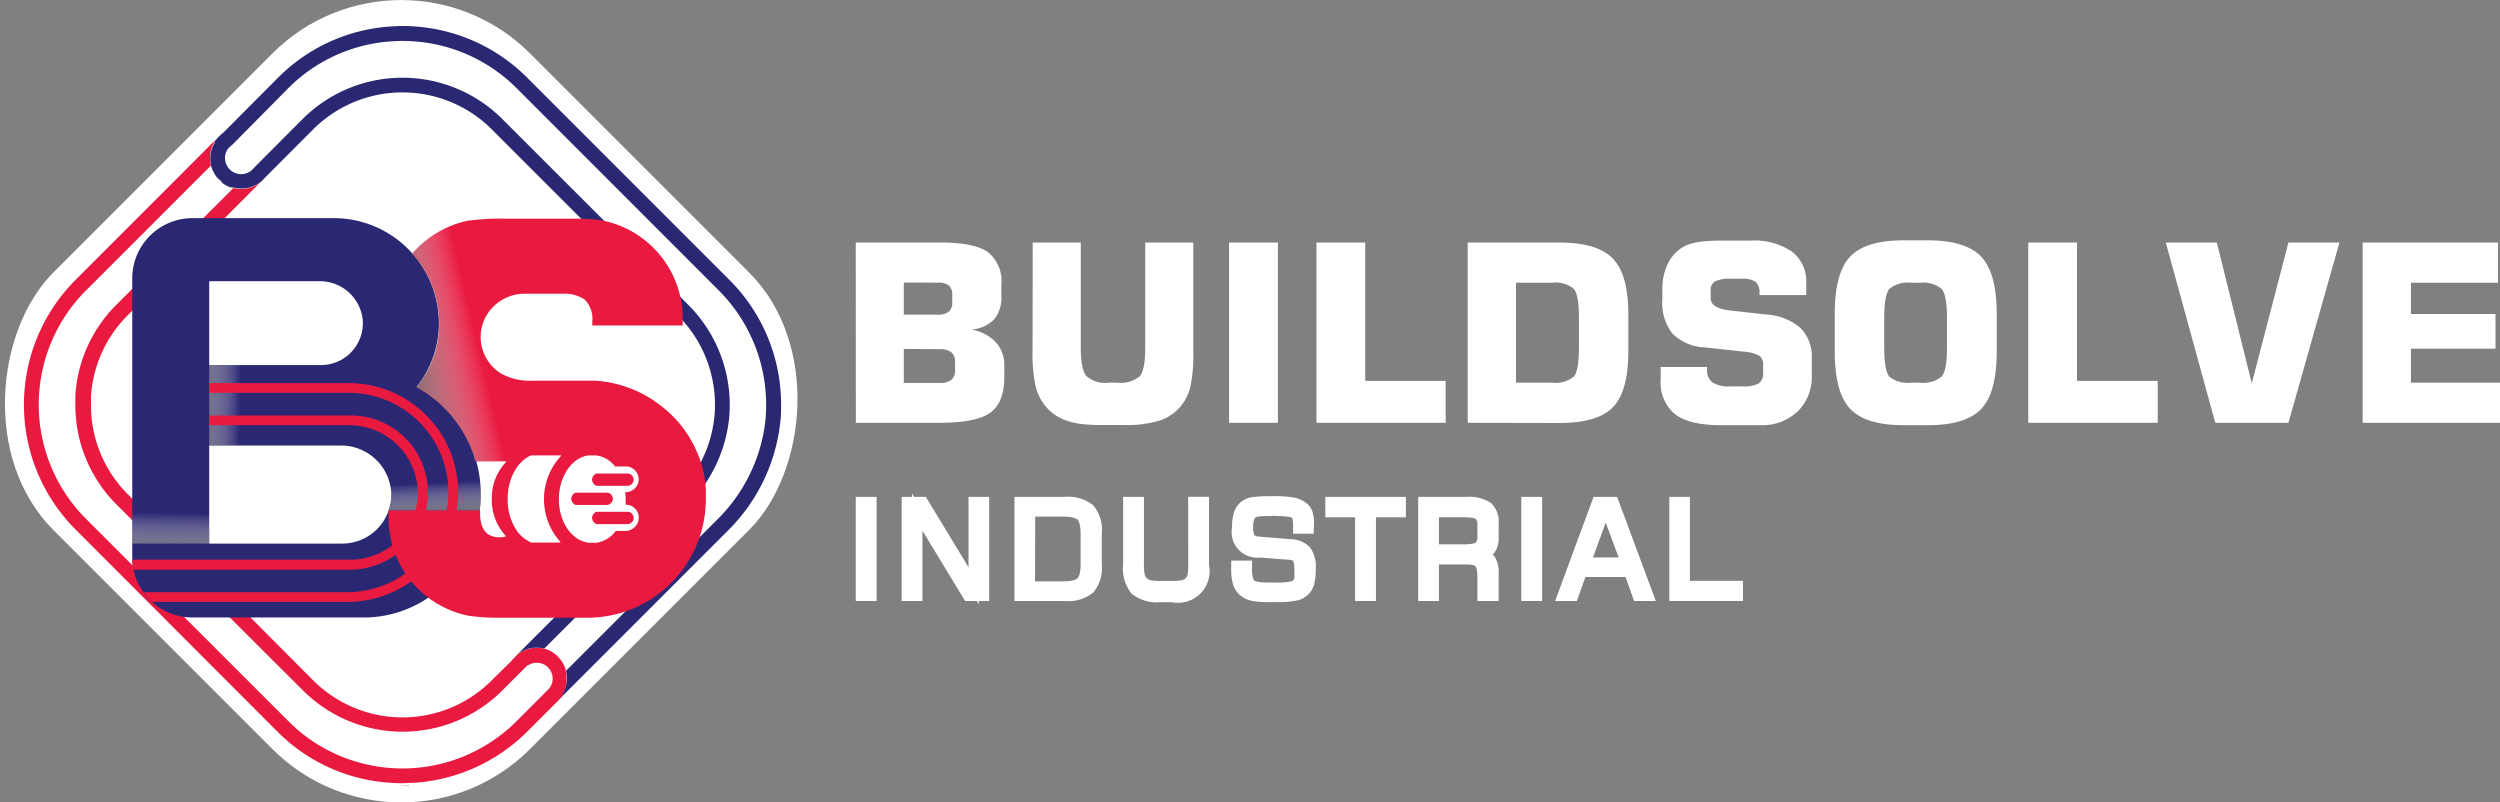 <svg xmlns="http://www.w3.org/2000/svg" xmlns:xlink="http://www.w3.org/1999/xlink" viewBox="0 0 293.98 94.36"><rect x="0" y="0" width="293.98" height="94.36" fill="#808080" stroke="none"/><defs><style>.cls-1{isolation:isolate;}.cls-2{fill:#fff;}.cls-3{fill:#ea1940;}.cls-4{fill:#2b2873;}.cls-5{fill:none;}.cls-6,.cls-7,.cls-8,.cls-9{mix-blend-mode:multiply;}.cls-6{fill:url(#linear-gradient);}.cls-7{fill:url(#linear-gradient-2);}.cls-8{fill:url(#linear-gradient-3);}.cls-9{fill:url(#linear-gradient-4);}</style><linearGradient id="linear-gradient" x1="33.77" y1="47.78" x2="21.99" y2="47.55" gradientUnits="userSpaceOnUse"><stop offset="0.47" stop-color="#fff" stop-opacity="0"/><stop offset="0.59" stop-color="#d1d1d1" stop-opacity="0.29"/><stop offset="0.77" stop-color="#959595" stop-opacity="0.68"/><stop offset="0.91" stop-color="#717171" stop-opacity="0.91"/><stop offset="1" stop-color="#636363"/></linearGradient><linearGradient id="linear-gradient-2" x1="5761.75" y1="-3911.09" x2="5749.99" y2="-3911.32" gradientTransform="translate(-5735.65 3971.99)" xlink:href="#linear-gradient"/><linearGradient id="linear-gradient-3" x1="80.31" y1="34.58" x2="40.83" y2="44" gradientUnits="userSpaceOnUse"><stop offset="0.61" stop-color="#fff" stop-opacity="0"/><stop offset="0.7" stop-color="#bdbdbd" stop-opacity="0.42"/><stop offset="0.78" stop-color="#8c8c8c" stop-opacity="0.74"/><stop offset="0.84" stop-color="#6e6e6e" stop-opacity="0.93"/><stop offset="0.89" stop-color="#636363"/></linearGradient><linearGradient id="linear-gradient-4" x1="49.72" y1="52.5" x2="50.18" y2="61.75" xlink:href="#linear-gradient"/></defs><g class="cls-1"><g id="Layer_2" data-name="Layer 2"><g id="Layer_1-2" data-name="Layer 1"><rect class="cls-2" x="7.55" y="7.55" width="79.26" height="79.26" rx="21.41" transform="translate(47.18 -19.54) rotate(45)"/><path class="cls-2" d="M100.63,28.52h10c2.62,0,4.46.38,5.53,1.12a4.33,4.33,0,0,1,1.59,3.8v1.37a4,4,0,0,1-.86,2.76,4.2,4.2,0,0,1-2.7,1.19,5,5,0,0,1,2.91,1.49,3.93,3.93,0,0,1,1,2.79V44.3c0,2-.54,3.42-1.64,4.22s-3.1,1.2-6,1.2h-9.82Zm5.65,4.7V37h4a2,2,0,0,0,1.29-.35,1.38,1.38,0,0,0,.41-1.11v-.85a1.41,1.41,0,0,0-.39-1.11,2,2,0,0,0-1.31-.34Zm0,7.81v4h4.23a2.14,2.14,0,0,0,1.37-.37,1.43,1.43,0,0,0,.43-1.17v-.89a1.46,1.46,0,0,0-.43-1.17,2.14,2.14,0,0,0-1.37-.37Z"/><path class="cls-2" d="M121.44,28.52h5.65V40.88c0,1.7.22,2.81.65,3.33a3.38,3.38,0,0,0,2.66.79h1a3.46,3.46,0,0,0,2.63-.76c.43-.51.64-1.62.64-3.36V28.52h5.65v12.8a17.62,17.62,0,0,1-.35,4.19,5.21,5.21,0,0,1-.46,1.24,5.41,5.41,0,0,1-3.2,2.72,13,13,0,0,1-4,.51h-2.8a18.51,18.51,0,0,1-2.27-.12,8.15,8.15,0,0,1-1.76-.38A5.41,5.41,0,0,1,123,47.83a5.79,5.79,0,0,1-1.21-2.37,17.78,17.78,0,0,1-.37-4.14Z"/><path class="cls-2" d="M144.53,49.72V28.52h5.74v21.2Z"/><path class="cls-2" d="M154.81,49.72V28.52h5.73V44.79H170v4.93Z"/><path class="cls-2" d="M172.59,49.72V28.52h10.78q4.47,0,6.29,1.89T191.48,37v4.28c0,3.15-.6,5.34-1.8,6.59s-3.3,1.87-6.31,1.87ZM178.27,45h4.23a3.45,3.45,0,0,0,2.56-.7c.41-.47.61-1.61.61-3.42V37.39c0-1.81-.2-3-.61-3.43a3.36,3.36,0,0,0-2.56-.71h-4.23Z"/><path class="cls-2" d="M195.29,43.16h5.45v.21a1.87,1.87,0,0,0,.62,1.6,3.69,3.69,0,0,0,2.16.47H205a3.49,3.49,0,0,0,1.8-.35,1.39,1.39,0,0,0,.53-1.24v-.92a1.27,1.27,0,0,0-.4-1.07,4.44,4.44,0,0,0-1.88-.51l-4.61-.5a5.75,5.75,0,0,1-3.76-1.61,5.75,5.75,0,0,1-1.2-4V34a6.85,6.85,0,0,1,.47-2.6,4.9,4.9,0,0,1,1.37-1.94,4.29,4.29,0,0,1,1.87-.89,8.44,8.44,0,0,1,1.36-.2c.53-.05,1.17-.08,1.91-.08h3.4a7.91,7.91,0,0,1,4.85,1.29,4.39,4.39,0,0,1,1.69,3.7V34.7H206.9v-.23a1.64,1.64,0,0,0-.45-1.32,2.6,2.6,0,0,0-1.62-.37h-1.31a3.85,3.85,0,0,0-1.86.31,1.21,1.21,0,0,0-.5,1.11v.88c0,.77.76,1.25,2.29,1.43l4.2.47a6.77,6.77,0,0,1,4.06,1.58,4.73,4.73,0,0,1,1.34,3.58v2a5.63,5.63,0,0,1-1.63,4.21A6.06,6.06,0,0,1,207,50h-4.63q-3.69,0-5.39-1.29a4.79,4.79,0,0,1-1.7-4.06Z"/><path class="cls-2" d="M215.75,36.92c0-3.22.6-5.46,1.81-6.74s3.3-1.92,6.31-1.92h2.79c3,0,5.11.65,6.32,1.93s1.82,3.53,1.82,6.73v4.4c0,3.21-.6,5.45-1.8,6.74S229.68,50,226.66,50h-2.79q-4.49,0-6.3-1.92c-1.21-1.29-1.82-3.53-1.82-6.74Zm5.82.47v3.49c0,1.81.2,2.95.61,3.42a3.45,3.45,0,0,0,2.56.7h1a3.43,3.43,0,0,0,2.58-.72c.42-.47.63-1.61.63-3.4V37.39q0-2.7-.63-3.42a3.43,3.43,0,0,0-2.58-.72h-1a3.37,3.37,0,0,0-2.56.72C221.77,34.45,221.57,35.59,221.57,37.39Z"/><path class="cls-2" d="M238.51,49.72V28.52h5.73V44.79h9.49v4.93Z"/><path class="cls-2" d="M254.68,28.52h6l4.11,16.56,4.31-16.56h6l-6,21.2h-8.6Z"/><path class="cls-2" d="M277.83,49.72V28.52h15.92v4.73H283.51v3.67h9.94V41h-9.94v4H294v4.72Z"/><rect class="cls-2" x="100.63" y="58.43" width="2.45" height="12.24"/><polygon class="cls-2" points="113.89 66.7 108.87 58.43 107.49 58.43 107.25 58.03 107.25 58.43 106.03 58.43 106.03 70.67 108.47 70.67 108.47 62.4 113.49 70.67 114.87 70.67 115.11 71.06 115.11 70.67 116.32 70.67 116.32 58.43 113.89 58.43 113.89 66.7"/><path class="cls-2" d="M125.22,58.43h-5.93V70.67h5.93a4.59,4.59,0,0,0,3.34-1,4.48,4.48,0,0,0,1-3.31V62.73a4.42,4.42,0,0,0-1-3.3A4.6,4.6,0,0,0,125.22,58.43Zm-3.49,2.32H125c1.22,0,1.6.25,1.71.36s.36.49.36,1.71v3.56c0,1.1-.23,1.49-.37,1.62s-.49.36-1.7.36h-3.29Z"/><path class="cls-2" d="M139.73,66.28a6.16,6.16,0,0,1-.09,1.33.81.81,0,0,1-.21.38,1.08,1.08,0,0,1-.45.24,6.41,6.41,0,0,1-1.28.08h-1.15a6.26,6.26,0,0,1-1.27-.08,1.23,1.23,0,0,1-.44-.23.82.82,0,0,1-.22-.4,5.08,5.08,0,0,1-.1-1.32V58.43h-2.45v8a4.63,4.63,0,0,0,1,3.38,4.65,4.65,0,0,0,3.38,1h1.33a3.72,3.72,0,0,0,4.39-4.39v-8h-2.45Z"/><path class="cls-2" d="M151.65,63.4l-3.47-.29c-.53,0-.65-.18-.67-.2a1.75,1.75,0,0,1-.15-.93c0-.83.19-1,.23-1.08s.28-.23,1.74-.23a15.83,15.83,0,0,1,2.13.09,1.08,1.08,0,0,1,.48.14.52.52,0,0,1,.06.18,3.57,3.57,0,0,1,.06.8v.88h2.4l.06-1.14a4.74,4.74,0,0,0-.17-1.4,2.16,2.16,0,0,0-.66-1,3.37,3.37,0,0,0-1.42-.69,12.12,12.12,0,0,0-2.52-.18h-.39a13.82,13.82,0,0,0-2.24.13,2.62,2.62,0,0,0-1.22.57,2.8,2.8,0,0,0-.8,1.23,5.63,5.63,0,0,0-.22,1.74,3,3,0,0,0,3.26,3.54l3.39.26a1.18,1.18,0,0,1,.55.14,3.27,3.27,0,0,1,.12,1.17,6.14,6.14,0,0,1,0,.85.71.71,0,0,1-.06.2.89.89,0,0,1-.46.22,6.29,6.29,0,0,1-1.32.1c-1.4,0-2,0-2.22-.06a1.62,1.62,0,0,1-.59-.13.49.49,0,0,1-.2-.31,4.29,4.29,0,0,1-.12-1.27v-.81h-2.45V67a5.66,5.66,0,0,0,.22,1.72,2.72,2.72,0,0,0,.78,1.23,3,3,0,0,0,1.32.68,10.44,10.44,0,0,0,2.31.17h.54a11.32,11.32,0,0,0,2.63-.2,2.74,2.74,0,0,0,1.37-.81,2.63,2.63,0,0,0,.6-1.16,7.29,7.29,0,0,0,.17-1.78,3.73,3.73,0,0,0-.7-2.51A3.25,3.25,0,0,0,151.65,63.4Z"/><polygon class="cls-2" points="155.85 60.83 159.35 60.83 159.35 70.67 161.8 70.67 161.8 60.83 165.32 60.83 165.32 58.43 155.85 58.43 155.85 60.83"/><path class="cls-2" d="M172.36,58.43h-5.59V70.67h2.44V66.38h3.3c.77,0,1,.18,1,.21s.22.3.22,1.2v2.88h2.5V67.42a3.47,3.47,0,0,0-.42-1.88,1.75,1.75,0,0,0-.28-.33,2,2,0,0,0,.23-.27,2.88,2.88,0,0,0,.47-1.71V61.56a2.94,2.94,0,0,0-.94-2.44A4.76,4.76,0,0,0,172.36,58.43Zm-3.15,2.4h2.9c1.18,0,1.43.19,1.43.19a1.09,1.09,0,0,1,.19.76v1.28a1,1,0,0,1-.2.75s-.29.2-1.42.2h-2.9Z"/><rect class="cls-2" x="178.89" y="58.43" width="2.45" height="12.24"/><path class="cls-2" d="M187.39,58.43l-4.52,12.24h2.56l1-2.82h4.72l1,2.82h2.56l-4.55-12.24Zm-.07,7.12,1.5-4.1,1.52,4.1Z"/><polygon class="cls-2" points="198.72 58.43 196.3 58.43 196.3 70.67 204.96 70.67 204.96 68.3 198.72 68.3 198.72 58.43"/><path class="cls-3" d="M66.15,81.72l.06.06-.6.65-.63.62-3,3a20.77,20.77,0,0,1-13.28,6c-.53,0-1,.05-1.38.05s-.86,0-1.39-.05a20.57,20.57,0,0,1-13.29-6L8.88,62.26a20.77,20.77,0,0,1,0-29.34L25.42,16.37l-.2.23v.08a3.64,3.64,0,0,0-.52,1.87,3.84,3.84,0,0,0,.11.91L10.12,34.15a19,19,0,0,0,0,26.87L33.9,84.79a18.65,18.65,0,0,0,6.16,4.13,19,19,0,0,0,6,1.4,18.08,18.08,0,0,0,2.55,0,19,19,0,0,0,12.15-5.53l3-3v0h0l.63-.64a1.81,1.81,0,0,0,.6-1.36,1.87,1.87,0,0,0-2.88-1.56l-.08,0-2.94,2.94a16.58,16.58,0,0,1-23.48,0L13.71,59.33A16.49,16.49,0,0,1,8.86,47.59c0-.34,0-.69,0-1.11a16.55,16.55,0,0,1,4.81-10.63L27.46,22.1s0,0,0,0a3.39,3.39,0,0,0,.91.12,3.67,3.67,0,0,0,2.12-.69l.13-.09,0,0L15,37.09a14.79,14.79,0,0,0-4.3,9.51c0,.38,0,.69,0,1A14.75,14.75,0,0,0,15,58.09L36.82,80a15,15,0,0,0,4.83,3.23A14.83,14.83,0,0,0,57.83,80l2.35-2.32a.63.63,0,0,1,.1-.12l0,0L60.8,77l.08-.07a3.66,3.66,0,0,1,2.22-.76,3.82,3.82,0,0,1,.9.11h0a3.68,3.68,0,0,1,.47.15l.18.08a3.68,3.68,0,0,1,1,.75l.15.16.16.2c0,.06.09.12.13.19a3.3,3.3,0,0,1,.36.73l.06.17a1.21,1.21,0,0,1,0,.18,3.24,3.24,0,0,1,.11.89A3.57,3.57,0,0,1,66.15,81.72Z"/><path class="cls-4" d="M91.85,47.63c0,.67,0,1.36-.09,2a21.21,21.21,0,0,1-6.2,12.8l-20,20,.6-.65-.06-.06a3.57,3.57,0,0,0,.56-1.94,3.24,3.24,0,0,0-.11-.89s0,0,0,0l17.7-17.7A19.42,19.42,0,0,0,90,49.51c.06-.63.09-1.26.09-1.88a19,19,0,0,0-5.57-13.48L60.76,10.38A18.92,18.92,0,0,0,48.61,4.86a17.94,17.94,0,0,0-2.54,0,18.85,18.85,0,0,0-12.18,5.52L27.34,17a4.85,4.85,0,0,0-.52.48v0a1.81,1.81,0,0,0-.36,1.1,1.9,1.9,0,0,0,1.9,1.9,1.86,1.86,0,0,0,1.09-.35l.09-.06a2,2,0,0,0,.32-.33l.07-.07L35.58,14a16.62,16.62,0,0,1,23.49,0L80.94,35.85a16.64,16.64,0,0,1,4.79,13.42,17,17,0,0,1-5,10.26L64,76.27a3.82,3.82,0,0,0-.9-.11,3.66,3.66,0,0,0-2.22.76L60.8,77h0l18.71-18.7A15.25,15.25,0,0,0,84,49.1a14.84,14.84,0,0,0-4.28-12L57.83,15.21a14.86,14.86,0,0,0-21,0l-5.63,5.64a4.59,4.59,0,0,1-.54.54l0,0-.13.09a3.67,3.67,0,0,1-2.12.69,3.39,3.39,0,0,1-.91-.12l-.07,0-.15,0L27,22l-.41-.19-.15-.09h0l-.14-.1a1,1,0,0,1-.17-.12L26,21.31l-.17-.16L25.65,21l-.09-.09a3.79,3.79,0,0,1-.49-.76C25,20.1,25,20,25,20a.05.05,0,0,1,0,0c-.06-.15-.11-.31-.16-.46h0a3.84,3.84,0,0,1-.11-.91,3.64,3.64,0,0,1,.52-1.87V16.6l.2-.23a6.47,6.47,0,0,1,.82-.78l6.42-6.45A20.57,20.57,0,0,1,46,3.11a17.08,17.08,0,0,1,2.77,0A20.65,20.65,0,0,1,62,9.14L85.78,32.92A20.69,20.69,0,0,1,91.85,47.63Z"/><path class="cls-3" d="M63.89,75.55h0a2.46,2.46,0,0,1,.48.16A3.39,3.39,0,0,0,63.89,75.55Z"/><path class="cls-4" d="M61.83,79.08l0,0,.11-.08A.24.24,0,0,0,61.83,79.08ZM23.53,18.5a2.7,2.7,0,0,0,.16.48A4.5,4.5,0,0,1,23.53,18.5Z"/><path class="cls-3" d="M48.09,92.43v-.05c-.45,0-.91.05-1.37.05Z"/><path class="cls-3" d="M61.24,78.39l-.5.5A3,3,0,0,1,61.24,78.39Z"/><path class="cls-5" d="M60.62,63.8h.08l-.08,0Z"/><path class="cls-5" d="M64,58.7A6.8,6.8,0,0,1,66,53.54H62.39c-1.6.69-2.77,2.71-2.77,5.12s1.21,4.48,2.84,5.14H66A6.89,6.89,0,0,1,64,58.7Z"/><polygon class="cls-5" points="60.62 53.54 60.63 53.54 60.62 53.54 60.62 53.54"/><path class="cls-3" d="M55.64,63.05H52.45l3.19,0Z"/><path class="cls-3" d="M67.17,58.65a.85.85,0,0,0,.51.73h3.66a.73.73,0,0,0,.72-.73.72.72,0,0,0-.72-.72H67.68A.83.83,0,0,0,67.17,58.65Z"/><path class="cls-3" d="M69.62,56.4a.85.85,0,0,0,.51.73h3.65a.73.73,0,0,0,.73-.73.73.73,0,0,0-.73-.72H70.13A.83.83,0,0,0,69.62,56.4Z"/><path class="cls-3" d="M69.62,60.9a.85.85,0,0,0,.51.73h3.65a.73.73,0,0,0,.73-.73.73.73,0,0,0-.73-.72H70.13A.83.83,0,0,0,69.62,60.9Z"/><path class="cls-4" d="M56,54.2c-.06-.22-.13-.44-.2-.65,0,0,0,0,0-.06a9.63,9.63,0,0,0-.44-1.12A14.55,14.55,0,0,0,49,45.5a12.06,12.06,0,0,0,2.61-7A12.38,12.38,0,0,0,39.29,25.65H22.64a7.09,7.09,0,0,0-7.09,7.1V65.5c0,.09,0,.19,0,.29A6.78,6.78,0,0,0,15.7,67a7,7,0,0,0,1.19,2.66,6.44,6.44,0,0,0,1,1.14,7.07,7.07,0,0,0,4.74,1.81H43.2v0a13.62,13.62,0,0,0,12.91-11,14.58,14.58,0,0,0,.41-2.92A14.39,14.39,0,0,0,56,54.2ZM24.6,33.07H37.54a5.06,5.06,0,0,1,5.12,4.62,4.93,4.93,0,0,1-4.92,5.24H24.6Zm0,19.32H40a5.92,5.92,0,0,1,6,5.4,5.76,5.76,0,0,1-5.74,6.13H24.6Z"/><rect class="cls-6" x="24.6" y="42.94" width="6.26" height="9.46"/><rect class="cls-7" x="16.94" y="56.26" width="6.26" height="9.06" transform="translate(-40.72 80.86) rotate(-90)"/><path class="cls-3" d="M83,57.7a12.25,12.25,0,0,0-.23-2,13.59,13.59,0,0,0-5.07-8c-.27-.2-.53-.4-.81-.59s-.34-.23-.51-.32a1.75,1.75,0,0,0-.29-.18l-.49-.27a13.7,13.7,0,0,0-2.16-.91,13.87,13.87,0,0,0-3.53-.67l-.61,0H62.75a7.1,7.1,0,0,1-3.7-.76,5.05,5.05,0,0,1-2-6.62,5.23,5.23,0,0,1,4.73-2.84H66.3a4.15,4.15,0,0,1,2.47.7,3.24,3.24,0,0,1,.88,2.59v.44H80.28v-.86a11.75,11.75,0,0,0-9.6-11.51,23.87,23.87,0,0,0-3.14-.19H59.16a28.11,28.11,0,0,0-4.23.26,11.75,11.75,0,0,0-6.44,3.86,12.24,12.24,0,0,1,3.15,8.68,11.94,11.94,0,0,1-2.58,7s0,.06,0,.07a14.45,14.45,0,0,1,6.23,6.85,11.81,11.81,0,0,1,.44,1.12s0,0,0,.06c.07.2.14.42.2.64H59.5s.07,0,0,.09a6.1,6.1,0,0,0-1.67,4.37A6.21,6.21,0,0,0,59.46,63a0,0,0,0,1,0,.09s-3,.86-3-2.66V60H45.69v.93a11.73,11.73,0,0,0,9.48,11.49,25.06,25.06,0,0,0,3.36.22H69.07A13.94,13.94,0,0,0,83,58.66v-.88ZM60.63,63.8v0l.07,0Zm5.21,0h-.16l-3.2,0h0a4.1,4.1,0,0,1-1.78-1.5,6.53,6.53,0,0,1-1-3.64c0-2.41,1.15-4.41,2.74-5.11h3.52s.08.06,0,.09a3,3,0,0,0-.25.26,7.5,7.5,0,0,0,0,9.61l.19.19S65.89,63.78,65.84,63.78Zm9.21-2.5a1.59,1.59,0,0,1-1.56,1.13H72.41s0,0,0,0a3.45,3.45,0,0,1-2.31,1.4v0h-.88v0a2.41,2.41,0,0,1-.48-.12l-.25-.08c-1.6-.6-2.77-2.56-2.77-4.93s1.22-4.42,2.86-5a2.84,2.84,0,0,1,.64-.15h.88a3.34,3.34,0,0,1,2.22,1.3s0,0,0,0h1.27a1.51,1.51,0,0,1,1.33.79,1.54,1.54,0,0,1,.14,1.09,1.57,1.57,0,0,1-1.55,1.15h0a4.93,4.93,0,0,1,.06.78c0,.07,0,.12,0,.19a4,4,0,0,1,0,.5h.08A1.51,1.51,0,0,1,75.05,61.28Z"/><path class="cls-8" d="M56.67,41a3.9,3.9,0,0,1-.19-.9L53.55,26.3a11.63,11.63,0,0,0-5.11,3.48,12.24,12.24,0,0,1,3.15,8.68,11.94,11.94,0,0,1-2.58,7,0,0,0,0,0,0,.07,14.52,14.52,0,0,1,6.24,6.85,9.55,9.55,0,0,1,.43,1.12s0,0,0,.06c.07.2.13.42.2.64h3.55Z"/><path class="cls-9" d="M56.52,58.69A10.7,10.7,0,0,1,56.41,60H45.75A6,6,0,0,0,46,57.79a5.74,5.74,0,0,0-2.82-4.52H55.68c0,.08,0,.15.07.22a.08.08,0,0,1,0,.06c.08.21.14.43.2.65A14.12,14.12,0,0,1,56.52,58.69Z"/><path class="cls-3" d="M53.82,59.15A13.11,13.11,0,0,1,40.65,70.78H17.9a6.44,6.44,0,0,1-1-1.14H40.68a12,12,0,0,0,12-10.6A11.73,11.73,0,0,0,41,46.19H24.6V45.05H41A12.87,12.87,0,0,1,53.82,59.15Z"/><path class="cls-3" d="M50.25,59.1A9.28,9.28,0,0,1,41,67H15.7a6.78,6.78,0,0,1-.14-1.19h25.7a7.88,7.88,0,0,0,7.8-8.92A8.08,8.08,0,0,0,41,50H24.6V48.86H41.26A9.07,9.07,0,0,1,50.25,59.1Z"/></g></g></g></svg>